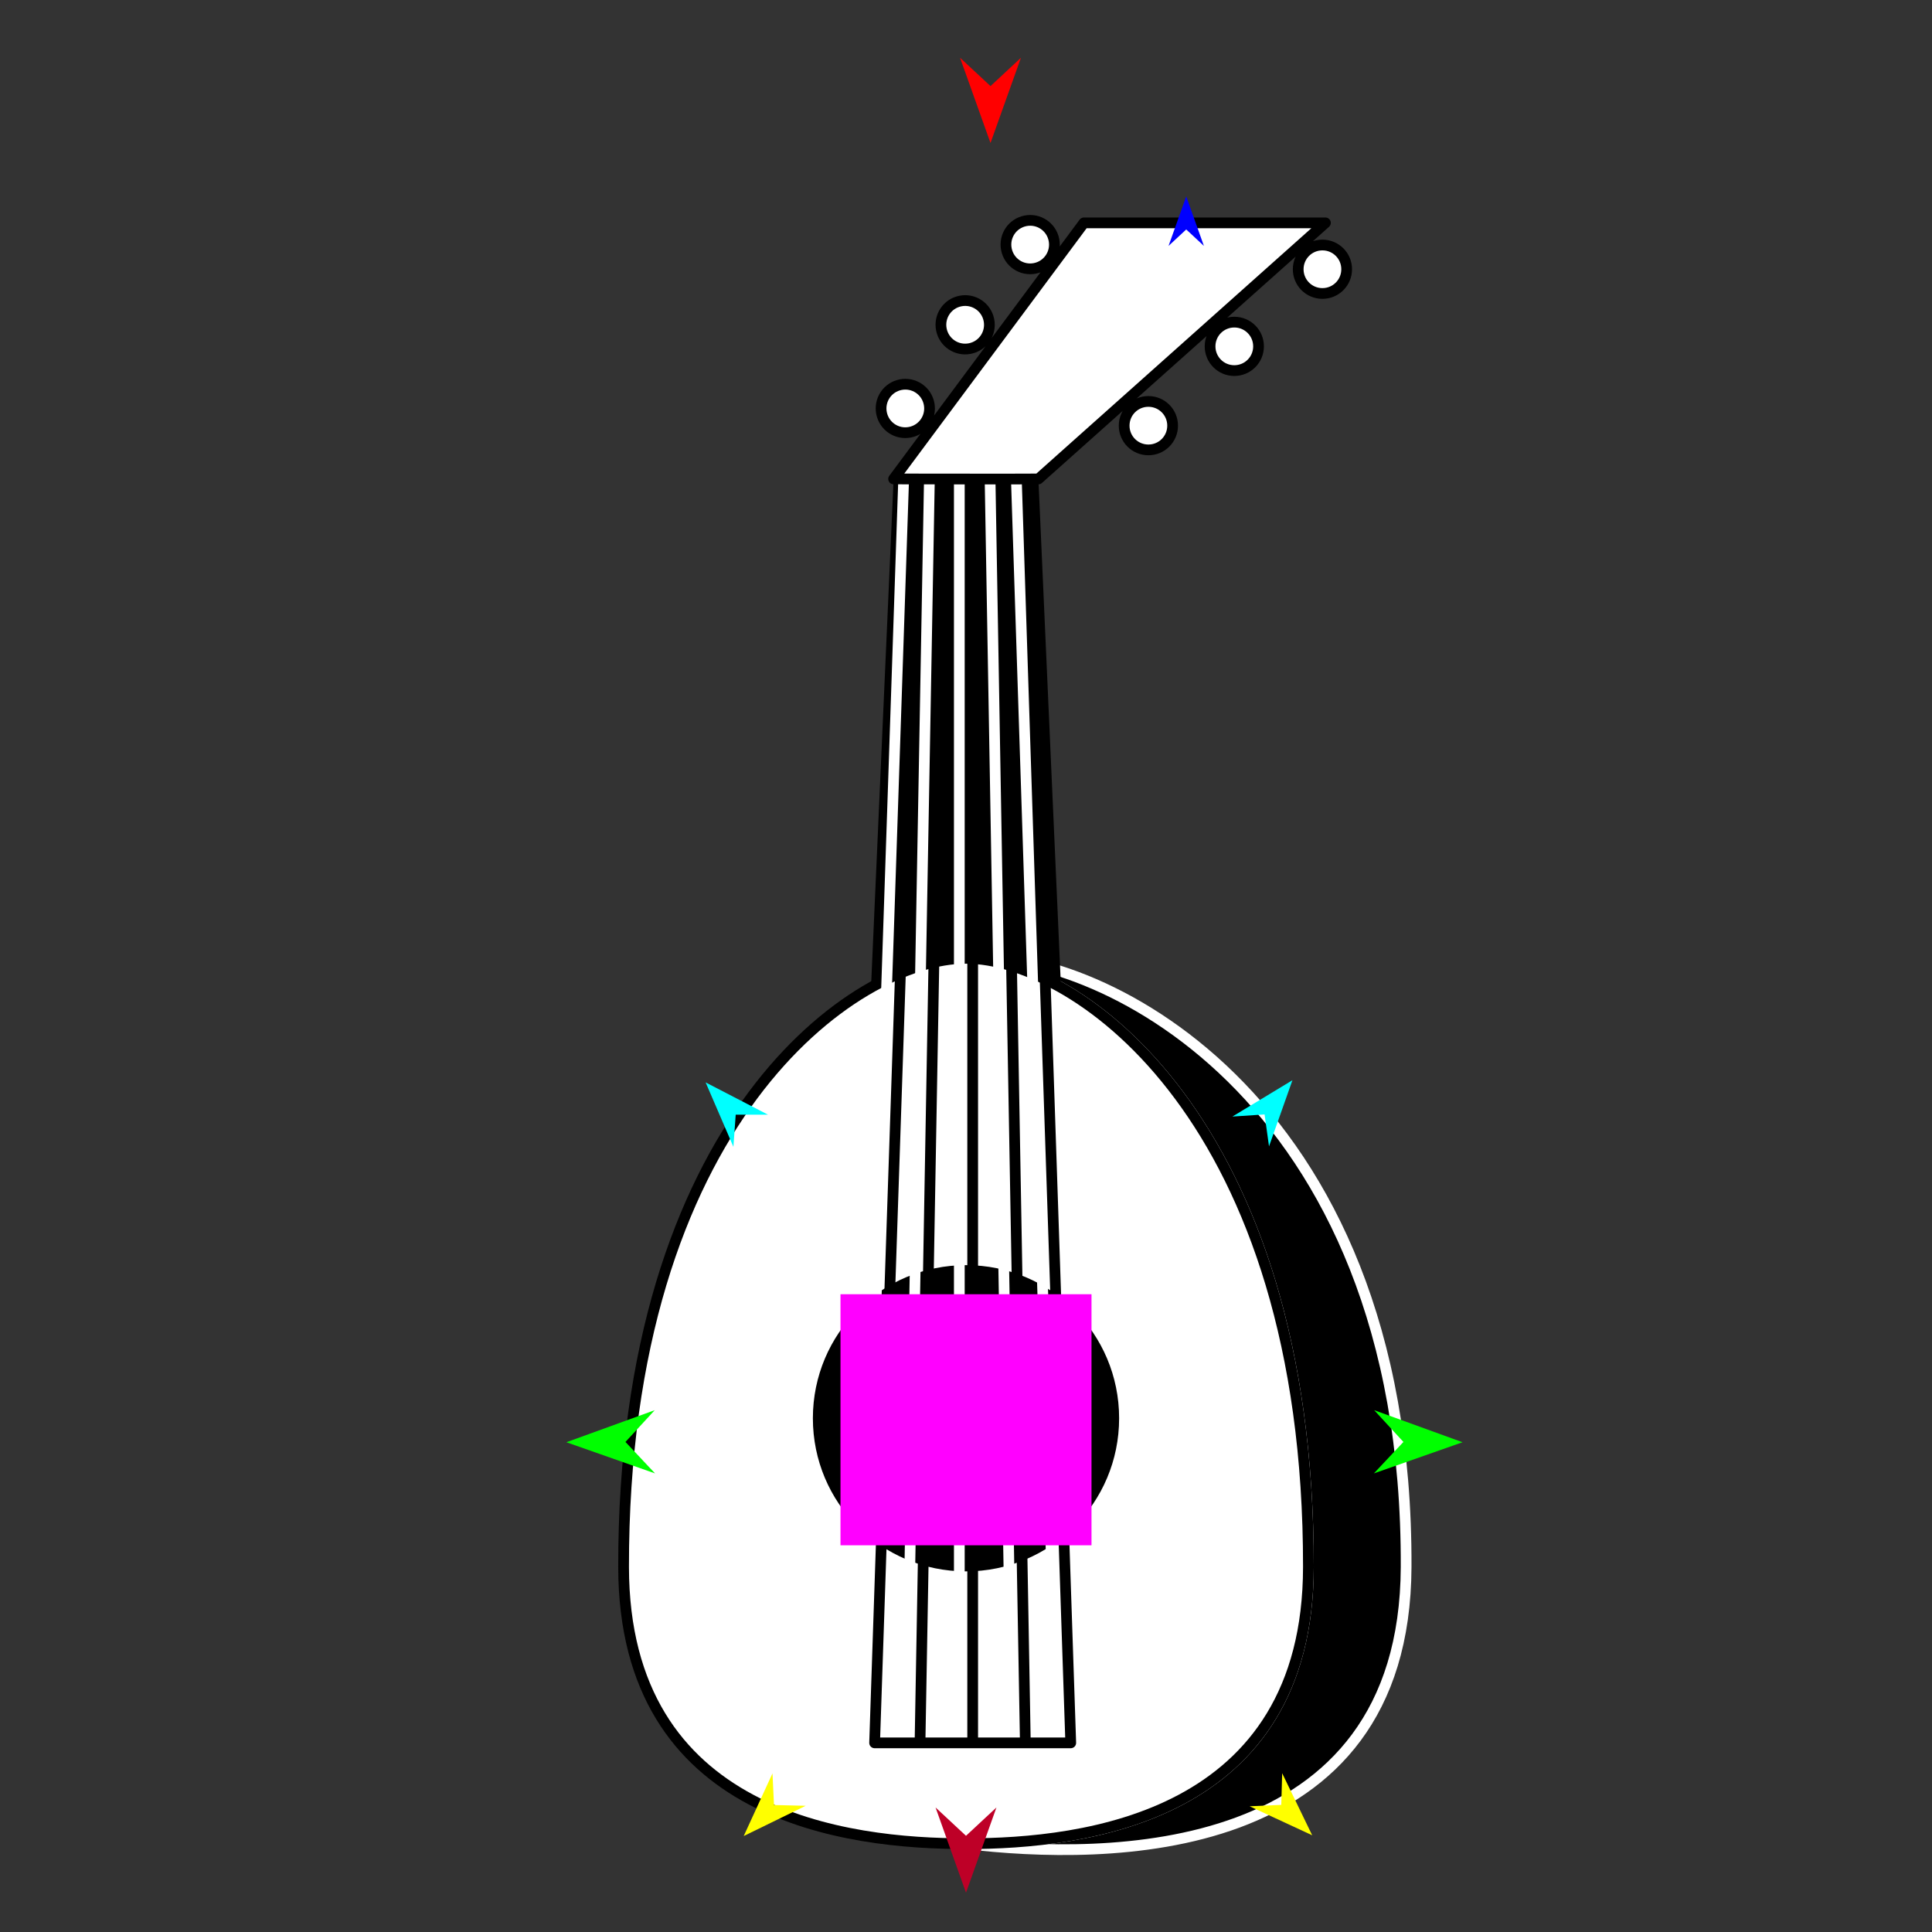 <?xml version="1.0" encoding="utf-8"?>
<!-- Generator: Moho 12.5 build 22414 -->
<!DOCTYPE svg PUBLIC "-//W3C//DTD SVG 1.1//EN" "http://www.w3.org/Graphics/SVG/1.1/DTD/svg11.dtd">
<svg version="1.1" id="Frame_0" xmlns="http://www.w3.org/2000/svg" xmlns:xlink="http://www.w3.org/1999/xlink" width="720px" height="720px">
<rect width="100%" height="100%" fill="#333333" stroke="none"/>
<g id="lute">
<g id="lute">
<path fill="#000000" fill-rule="evenodd" stroke="#ffffff" stroke-width="4" stroke-linejoin="round" d="M 524.022 583.983 C 523.567 694.273 411.765 693.251 360.000 687.093 C 404.143 687.093 487.489 677.377 487.604 583.983 C 487.810 417.809 401.543 357.141 360.000 357.141 C 404.393 352.075 524.759 405.258 524.022 583.983 Z"/>
<path fill="#000000" fill-rule="evenodd" stroke="none" d="M 403.950 83.044 C 403.959 83.044 493.931 83.044 493.940 83.044 C 493.930 83.054 386.990 178.466 386.980 178.476 C 386.981 178.497 396.545 393.666 396.546 393.687 C 396.539 393.687 323.461 393.687 323.454 393.687 C 323.455 393.666 333.019 178.497 333.020 178.476 C 333.027 178.466 403.943 83.054 403.950 83.044 Z"/>
<path fill="none" stroke="#ffffff" stroke-width="1" stroke-linecap="butt" stroke-linejoin="round" d="M 360.000 357.141 C 401.543 357.141 487.810 417.809 487.604 583.983 "/>
<path fill="none" stroke="#ffffff" stroke-width="1" stroke-linecap="butt" stroke-linejoin="round" d="M 487.604 583.983 C 487.489 677.377 404.143 687.093 360.000 687.093 "/>
<path fill="#ffffff" fill-rule="evenodd" stroke="#000000" stroke-width="4" stroke-linejoin="round" d="M 360.000 357.141 C 401.543 357.141 487.810 417.809 487.604 583.983 C 487.489 677.377 404.143 687.093 360.000 687.093 C 315.857 687.093 232.511 677.377 232.395 583.983 C 232.190 417.809 318.457 357.141 360.000 357.141 Z"/>
<path fill="#000000" fill-rule="evenodd" stroke="none" d="M 360.000 471.480 C 391.585 471.480 417.065 496.959 417.065 528.544 C 417.065 560.129 391.585 585.609 360.000 585.609 C 328.415 585.609 302.935 560.129 302.935 528.544 C 302.935 496.959 328.415 471.480 360.000 471.480 Z"/>
<path fill="none" stroke="#ffffff" stroke-width="4" stroke-linejoin="round" d="M 414.846 107.173 C 395.734 130.933 357.516 178.446 357.510 178.454 C 357.510 178.501 357.510 492.492 357.510 649.511 M 408.821 95.532 C 388.001 123.173 346.367 178.445 346.361 178.454 C 346.360 178.501 340.710 492.492 337.885 649.511 M 421.089 119.236 C 403.715 138.975 368.973 178.448 368.968 178.454 C 368.968 178.501 374.413 492.492 377.136 649.511 M 426.409 129.535 C 410.530 145.929 378.777 178.711 378.772 178.716 C 378.773 178.763 394.055 649.469 394.057 649.511 C 394.049 649.511 320.972 649.511 320.964 649.511 C 320.966 649.469 336.760 178.767 336.762 178.720 C 336.768 178.710 381.346 116.597 403.638 85.535 "/>
<path fill="#000000" fill-rule="evenodd" stroke="none" d="M 427.966 149.591 C 432.965 149.591 436.997 153.624 436.997 158.622 C 436.997 163.621 432.965 167.653 427.966 167.653 C 422.967 167.653 418.935 163.621 418.935 158.622 C 418.935 153.624 422.967 149.591 427.966 149.591 Z"/>
<path fill="#000000" fill-rule="evenodd" stroke="none" d="M 459.985 120.035 C 464.984 120.035 469.016 124.067 469.016 129.066 C 469.016 134.064 464.984 138.097 459.985 138.097 C 454.987 138.097 450.954 134.064 450.954 129.066 C 450.954 124.067 454.987 120.035 459.985 120.035 Z"/>
<path fill="#000000" fill-rule="evenodd" stroke="none" d="M 492.826 91.300 C 497.824 91.300 501.857 95.332 501.857 100.331 C 501.857 105.329 497.824 109.362 492.826 109.362 C 487.827 109.362 483.794 105.329 483.794 100.331 C 483.794 95.332 487.827 91.300 492.826 91.300 Z"/>
<path fill="#000000" fill-rule="evenodd" stroke="none" d="M 335.630 143.348 C 340.534 142.381 345.271 145.556 346.238 150.460 C 347.206 155.365 344.030 160.101 339.126 161.069 C 334.222 162.036 329.485 158.861 328.517 153.956 C 327.550 149.052 330.726 144.316 335.630 143.348 Z"/>
<path fill="#000000" fill-rule="evenodd" stroke="none" d="M 357.931 112.170 C 362.835 111.202 367.572 114.378 368.539 119.282 C 369.507 124.186 366.331 128.923 361.427 129.891 C 356.523 130.858 351.786 127.682 350.819 122.778 C 349.852 117.874 353.027 113.138 357.931 112.170 Z"/>
<path fill="#000000" fill-rule="evenodd" stroke="none" d="M 382.161 82.285 C 387.066 81.317 391.802 84.493 392.770 89.397 C 393.737 94.301 390.561 99.038 385.657 100.005 C 380.753 100.973 376.017 97.797 375.049 92.893 C 374.082 87.989 377.257 83.252 382.161 82.285 Z"/>
<path fill="none" stroke="#000000" stroke-width="4" stroke-linejoin="round" d="M 417.899 113.072 C 399.429 134.866 362.495 178.447 362.490 178.454 C 362.490 178.501 362.490 492.492 362.490 649.511 M 411.801 101.290 C 391.613 127.011 351.244 178.446 351.238 178.454 C 351.237 178.501 345.655 492.492 342.864 649.511 M 423.996 124.854 C 407.245 142.721 373.747 178.448 373.741 178.454 C 373.742 178.501 379.324 492.492 382.115 649.511 M 429.098 134.731 C 413.812 149.393 383.243 178.712 383.238 178.716 C 383.240 178.763 399.034 649.464 399.036 649.511 C 399.028 649.511 325.951 649.511 325.943 649.511 C 325.945 649.469 341.739 178.767 341.741 178.720 C 341.747 178.711 385.041 120.529 406.691 91.434 "/>
<path fill="#ffffff" fill-rule="evenodd" stroke="#000000" stroke-width="4" stroke-linejoin="round" d="M 375.055 92.903 C 374.087 87.999 377.263 83.262 382.167 82.295 C 387.071 81.327 391.807 84.503 392.775 89.407 C 393.742 94.311 390.567 99.048 385.663 100.015 C 380.759 100.983 376.022 97.807 375.055 92.903 M 350.824 122.788 C 349.857 117.884 353.032 113.147 357.936 112.180 C 362.840 111.212 367.577 114.388 368.545 119.292 C 369.512 124.196 366.337 128.933 361.432 129.901 C 356.528 130.868 351.792 127.692 350.824 122.788 M 328.523 153.966 C 327.555 149.062 330.731 144.326 335.635 143.358 C 340.539 142.391 345.276 145.566 346.243 150.470 C 347.211 155.374 344.035 160.111 339.131 161.078 C 334.227 162.046 329.490 158.870 328.523 153.966 M 483.800 100.341 C 483.800 95.342 487.832 91.309 492.831 91.309 C 497.829 91.309 501.862 95.342 501.862 100.341 C 501.862 105.339 497.829 109.372 492.831 109.372 C 487.832 109.372 483.800 105.339 483.800 100.341 M 450.959 129.076 C 450.959 124.077 454.992 120.045 459.991 120.045 C 464.989 120.045 469.022 124.077 469.022 129.076 C 469.022 134.074 464.989 138.107 459.991 138.107 C 454.992 138.107 450.959 134.074 450.959 129.076 M 418.940 158.632 C 418.940 153.633 422.973 149.601 427.971 149.601 C 432.970 149.601 437.002 153.633 437.002 158.632 C 437.002 163.630 432.970 167.663 427.971 167.663 C 422.973 167.663 418.940 163.630 418.940 158.632 M 333.026 178.486 C 333.026 178.486 384.249 178.566 386.985 178.486 C 386.996 178.476 493.935 83.064 493.945 83.054 C 493.937 83.054 403.964 83.054 403.955 83.054 C 403.948 83.064 333.033 178.476 333.026 178.486 Z"/>
</g>
<g id="specs_2">
<path fill="#ff00ff" fill-rule="evenodd" stroke="none" d="M 313.227 575.879 C 313.236 575.879 406.764 575.879 406.773 575.879 C 406.773 575.869 406.773 482.341 406.773 482.332 C 406.764 482.332 313.236 482.332 313.227 482.332 C 313.227 482.341 313.227 575.869 313.227 575.879 Z"/>
<path fill="#ff0000" fill-rule="evenodd" stroke="none" d="M 369.130 53.295 C 369.131 53.292 380.474 21.531 380.475 21.528 C 380.474 21.529 369.131 32.083 369.130 32.084 C 369.129 32.083 357.786 21.529 357.784 21.528 C 357.786 21.531 369.129 53.292 369.130 53.295 Z"/>
<path fill="#0000ff" fill-rule="evenodd" stroke="none" d="M 442.072 73.190 C 442.072 73.192 448.661 91.642 448.662 91.643 C 448.661 91.643 442.072 85.512 442.072 85.512 C 442.071 85.512 435.482 91.643 435.481 91.643 C 435.482 91.642 442.071 73.192 442.072 73.190 Z"/>
<path fill="#00ff00" fill-rule="evenodd" stroke="none" d="M 211.067 537.481 C 211.071 537.480 243.993 525.534 243.996 525.532 C 243.995 525.534 233.095 537.369 233.094 537.370 C 233.095 537.371 244.114 549.094 244.115 549.096 C 244.112 549.094 211.071 537.482 211.067 537.481 Z"/>
<path fill="#ffff00" fill-rule="evenodd" stroke="none" d="M 277.155 684.242 C 277.156 684.240 287.881 660.888 287.883 660.886 C 287.883 660.887 288.447 672.679 288.447 672.680 C 288.448 672.680 300.250 672.966 300.251 672.966 C 300.248 672.967 277.158 684.241 277.155 684.242 Z"/>
<path fill="#ffff00" fill-rule="evenodd" stroke="none" d="M 489.018 683.956 C 489.017 683.954 477.826 660.821 477.825 660.819 C 477.825 660.820 477.497 672.622 477.497 672.623 C 477.496 672.623 465.702 673.146 465.700 673.146 C 465.703 673.147 489.016 683.955 489.018 683.956 Z"/>
<path fill="#00ff00" fill-rule="evenodd" stroke="none" d="M 545.044 537.481 C 545.041 537.480 512.118 525.534 512.115 525.532 C 512.116 525.534 523.016 537.369 523.017 537.370 C 523.016 537.371 511.998 549.094 511.996 549.096 C 512.000 549.094 545.041 537.482 545.044 537.481 Z"/>
<path fill="#00ffff" fill-rule="evenodd" stroke="none" d="M 481.658 402.562 C 481.657 402.564 472.925 427.218 472.924 427.221 C 472.924 427.219 471.271 415.318 471.271 415.317 C 471.270 415.317 459.281 416.109 459.279 416.109 C 459.282 416.108 481.656 402.563 481.658 402.562 Z"/>
<path fill="#00ffff" fill-rule="evenodd" stroke="none" d="M 262.964 403.379 C 262.965 403.381 273.320 427.398 273.321 427.401 C 273.322 427.400 274.178 415.414 274.178 415.413 C 274.179 415.413 286.194 415.404 286.195 415.404 C 286.193 415.403 262.966 403.380 262.964 403.379 Z"/>
<path fill="#be0027" fill-rule="evenodd" stroke="none" d="M 360.000 705.360 C 360.001 705.357 371.344 673.596 371.345 673.593 C 371.344 673.594 360.001 684.148 360.000 684.149 C 359.999 684.148 348.656 673.594 348.655 673.593 C 348.656 673.596 359.999 705.357 360.000 705.360 Z"/>
</g>
</g>
</svg>

